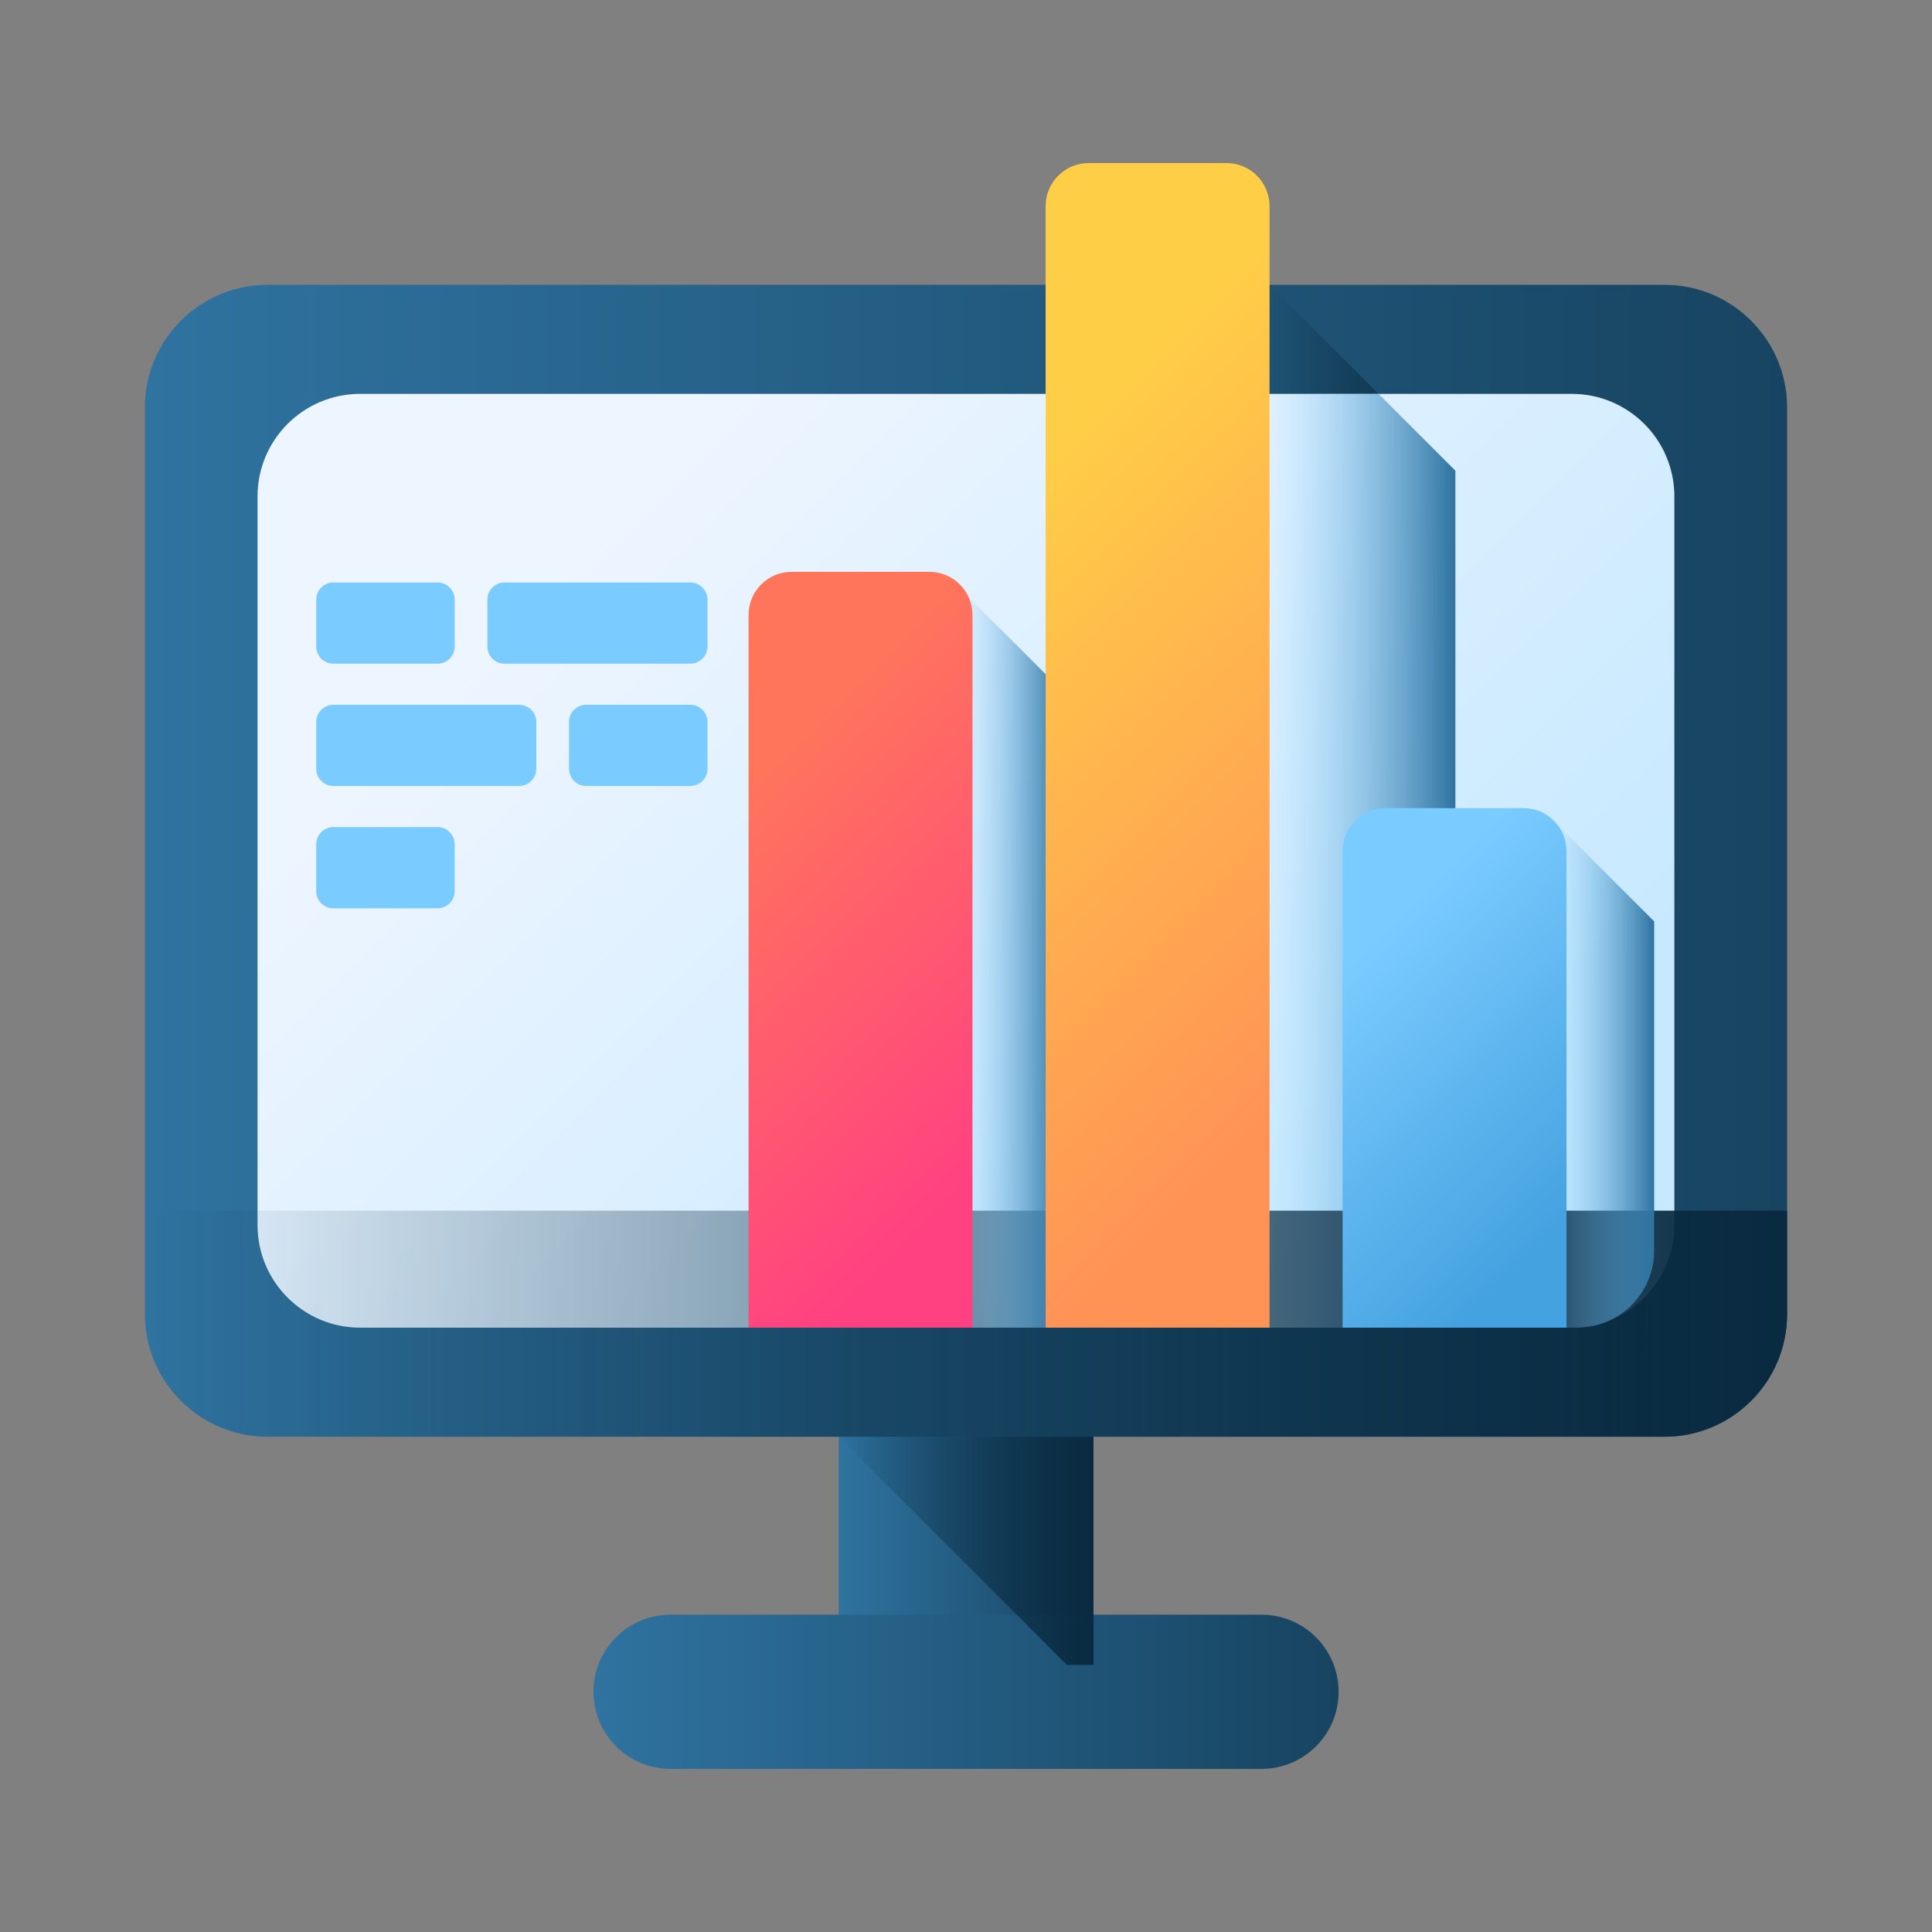 <svg xmlns="http://www.w3.org/2000/svg" width="80" height="80" viewBox="0 0 80 80" fill="none"><rect x="0" y="0" width="80" height="80" fill="#808080" stroke="none"/><g clip-path="url(#clip0_130_360)"><g clip-path="url(#clip1_130_360)"><path d="M34.727 54.977H45.277V68.94H34.727V54.977Z" fill="url(#paint0_linear_130_360)"></path><path d="M52.236 73.246H27.767C26.004 73.246 24.574 71.817 24.574 70.054C24.574 68.291 26.004 66.861 27.767 66.861H52.236C53.999 66.861 55.429 68.291 55.429 70.054C55.429 71.817 53.999 73.246 52.236 73.246Z" fill="url(#paint1_linear_130_360)"></path><path d="M34.727 59.493L44.174 68.94H45.277V54.977H34.727V59.493Z" fill="url(#paint2_linear_130_360)"></path><path d="M68.919 59.493H11.081C8.275 59.493 6 57.219 6 54.413V16.873C6 14.068 8.275 11.793 11.081 11.793H68.92C71.725 11.793 74 14.068 74 16.873V54.413C74 57.219 71.725 59.493 68.919 59.493Z" fill="url(#paint3_linear_130_360)"></path><path d="M52.566 11.793L60.264 19.491V54.977H52.566V11.793Z" fill="url(#paint4_linear_130_360)"></path><path d="M65.084 54.976H14.913C12.566 54.976 10.664 53.074 10.664 50.727V20.557C10.664 18.211 12.566 16.309 14.913 16.309H65.084C67.43 16.309 69.332 18.211 69.332 20.557V50.727C69.332 53.074 67.43 54.976 65.084 54.976Z" fill="url(#paint5_linear_130_360)"></path><path d="M57.083 16.309H52.566V54.976H60.264V19.49L57.083 16.309Z" fill="url(#paint6_linear_130_360)"></path><path d="M6 50.131V54.411C6 57.217 8.275 59.492 11.081 59.492H68.92C71.725 59.492 74 57.217 74 54.411V50.131H6Z" fill="url(#paint7_linear_130_360)"></path><path d="M39.727 24.346L43.96 28.579V54.977H39.727V24.346Z" fill="url(#paint8_linear_130_360)"></path><path d="M64.262 33.92L68.495 38.153V51.784C68.495 53.547 67.066 54.976 65.303 54.976H64.262V33.92Z" fill="url(#paint9_linear_130_360)"></path><path d="M40.269 54.977H30.996V25.462C30.996 24.476 31.795 23.678 32.78 23.678H38.485C39.47 23.678 40.269 24.476 40.269 25.462V54.977H40.269Z" fill="url(#paint10_linear_130_360)"></path><path d="M52.569 54.976H43.297V8.536C43.297 7.551 44.095 6.752 45.081 6.752H50.786C51.771 6.752 52.569 7.55 52.569 8.536V54.976H52.569Z" fill="url(#paint11_linear_130_360)"></path><path d="M64.866 54.977H55.594V35.247C55.594 34.262 56.392 33.463 57.377 33.463H63.083C64.068 33.463 64.866 34.261 64.866 35.247V54.977H64.866Z" fill="url(#paint12_linear_130_360)"></path><path d="M18.117 27.482H13.805C13.616 27.482 13.435 27.407 13.302 27.273C13.169 27.14 13.094 26.959 13.094 26.771V24.83C13.094 24.642 13.169 24.461 13.302 24.327C13.435 24.194 13.616 24.119 13.805 24.119H18.117C18.305 24.119 18.486 24.194 18.619 24.327C18.753 24.461 18.828 24.642 18.828 24.83V26.771C18.828 26.959 18.753 27.14 18.619 27.273C18.486 27.407 18.305 27.482 18.117 27.482ZM28.585 27.482H20.893C20.704 27.482 20.524 27.407 20.39 27.273C20.257 27.14 20.182 26.959 20.182 26.771V24.83C20.182 24.642 20.257 24.461 20.39 24.327C20.524 24.194 20.704 24.119 20.893 24.119H28.585C28.678 24.119 28.77 24.137 28.857 24.173C28.943 24.209 29.021 24.261 29.087 24.327C29.153 24.393 29.206 24.472 29.241 24.558C29.277 24.644 29.296 24.737 29.296 24.83V26.771C29.296 26.864 29.277 26.956 29.241 27.043C29.206 27.129 29.153 27.207 29.087 27.273C29.021 27.339 28.943 27.392 28.857 27.427C28.77 27.463 28.678 27.482 28.585 27.482Z" fill="#7ACBFF"></path><path d="M24.273 32.546H28.585C28.773 32.546 28.954 32.471 29.087 32.338C29.221 32.204 29.296 32.024 29.296 31.835V29.895C29.296 29.801 29.277 29.709 29.241 29.622C29.206 29.536 29.153 29.458 29.087 29.392C29.021 29.326 28.943 29.273 28.857 29.238C28.77 29.202 28.678 29.184 28.585 29.184H24.273C24.084 29.184 23.903 29.259 23.77 29.392C23.637 29.525 23.562 29.706 23.562 29.895V31.835C23.562 32.024 23.637 32.204 23.77 32.338C23.903 32.471 24.084 32.546 24.273 32.546ZM13.805 32.546H21.496C21.685 32.546 21.866 32.471 21.999 32.338C22.132 32.204 22.207 32.024 22.207 31.835V29.895C22.207 29.706 22.132 29.525 21.999 29.392C21.866 29.259 21.685 29.184 21.496 29.184H13.805C13.616 29.184 13.435 29.259 13.302 29.392C13.169 29.525 13.094 29.706 13.094 29.895V31.835C13.094 32.024 13.169 32.204 13.302 32.338C13.435 32.471 13.616 32.546 13.805 32.546Z" fill="#7ACBFF"></path><path d="M18.117 37.61H13.805C13.616 37.61 13.435 37.535 13.302 37.402C13.169 37.269 13.094 37.088 13.094 36.9V34.959C13.094 34.77 13.169 34.59 13.302 34.456C13.435 34.323 13.616 34.248 13.805 34.248H18.117C18.305 34.248 18.486 34.323 18.619 34.456C18.753 34.59 18.828 34.77 18.828 34.959V36.9C18.828 37.088 18.753 37.269 18.619 37.402C18.486 37.535 18.305 37.61 18.117 37.61Z" fill="#7ACBFF"></path></g></g><defs><linearGradient id="paint0_linear_130_360" x1="34.727" y1="54.977" x2="45.277" y2="54.977" gradientUnits="userSpaceOnUse"><stop stop-color="#2F73A0"></stop><stop offset="1" stop-color="#174461"></stop></linearGradient><linearGradient id="paint1_linear_130_360" x1="24.574" y1="66.861" x2="55.429" y2="66.861" gradientUnits="userSpaceOnUse"><stop stop-color="#2F73A0"></stop><stop offset="1" stop-color="#174461"></stop></linearGradient><linearGradient id="paint2_linear_130_360" x1="34.727" y1="54.977" x2="45.277" y2="54.977" gradientUnits="userSpaceOnUse"><stop stop-color="#092A40" stop-opacity="0"></stop><stop offset="1" stop-color="#092A40"></stop></linearGradient><linearGradient id="paint3_linear_130_360" x1="6" y1="11.793" x2="74" y2="11.793" gradientUnits="userSpaceOnUse"><stop stop-color="#2F73A0"></stop><stop offset="1" stop-color="#174461"></stop></linearGradient><linearGradient id="paint4_linear_130_360" x1="52.566" y1="11.793" x2="60.264" y2="11.793" gradientUnits="userSpaceOnUse"><stop stop-color="#092A40" stop-opacity="0"></stop><stop offset="1" stop-color="#092A40"></stop></linearGradient><linearGradient id="paint5_linear_130_360" x1="25.727" y1="21.372" x2="55.914" y2="51.559" gradientUnits="userSpaceOnUse"><stop stop-color="#EDF5FF"></stop><stop offset="1" stop-color="#C7E9FF"></stop></linearGradient><linearGradient id="paint6_linear_130_360" x1="52.566" y1="16.309" x2="60.264" y2="16.309" gradientUnits="userSpaceOnUse"><stop stop-color="#7ACBFF" stop-opacity="0"></stop><stop offset="1" stop-color="#2F73A0"></stop></linearGradient><linearGradient id="paint7_linear_130_360" x1="6" y1="50.131" x2="74" y2="50.131" gradientUnits="userSpaceOnUse"><stop stop-color="#092A40" stop-opacity="0"></stop><stop offset="1" stop-color="#092A40"></stop></linearGradient><linearGradient id="paint8_linear_130_360" x1="39.727" y1="24.346" x2="43.96" y2="24.346" gradientUnits="userSpaceOnUse"><stop stop-color="#7ACBFF" stop-opacity="0"></stop><stop offset="1" stop-color="#2F73A0"></stop></linearGradient><linearGradient id="paint9_linear_130_360" x1="64.262" y1="33.92" x2="68.495" y2="33.92" gradientUnits="userSpaceOnUse"><stop stop-color="#7ACBFF" stop-opacity="0"></stop><stop offset="1" stop-color="#2F73A0"></stop></linearGradient><linearGradient id="paint10_linear_130_360" x1="29.525" y1="33.742" x2="42.444" y2="46.662" gradientUnits="userSpaceOnUse"><stop stop-color="#FF755C"></stop><stop offset="1" stop-color="#FF4181"></stop></linearGradient><linearGradient id="paint11_linear_130_360" x1="39.211" y1="22.664" x2="57.662" y2="41.115" gradientUnits="userSpaceOnUse"><stop stop-color="#FFCE47"></stop><stop offset="1" stop-color="#FF9356"></stop></linearGradient><linearGradient id="paint12_linear_130_360" x1="55.634" y1="40.147" x2="65.356" y2="49.868" gradientUnits="userSpaceOnUse"><stop stop-color="#7ACBFF"></stop><stop offset="1" stop-color="#45A2E0"></stop></linearGradient><clipPath id="clip0_130_360"><rect width="80" height="80" fill="white"></rect></clipPath><clipPath id="clip1_130_360"><rect width="68" height="68" fill="white" transform="translate(6 6)"></rect></clipPath></defs></svg>